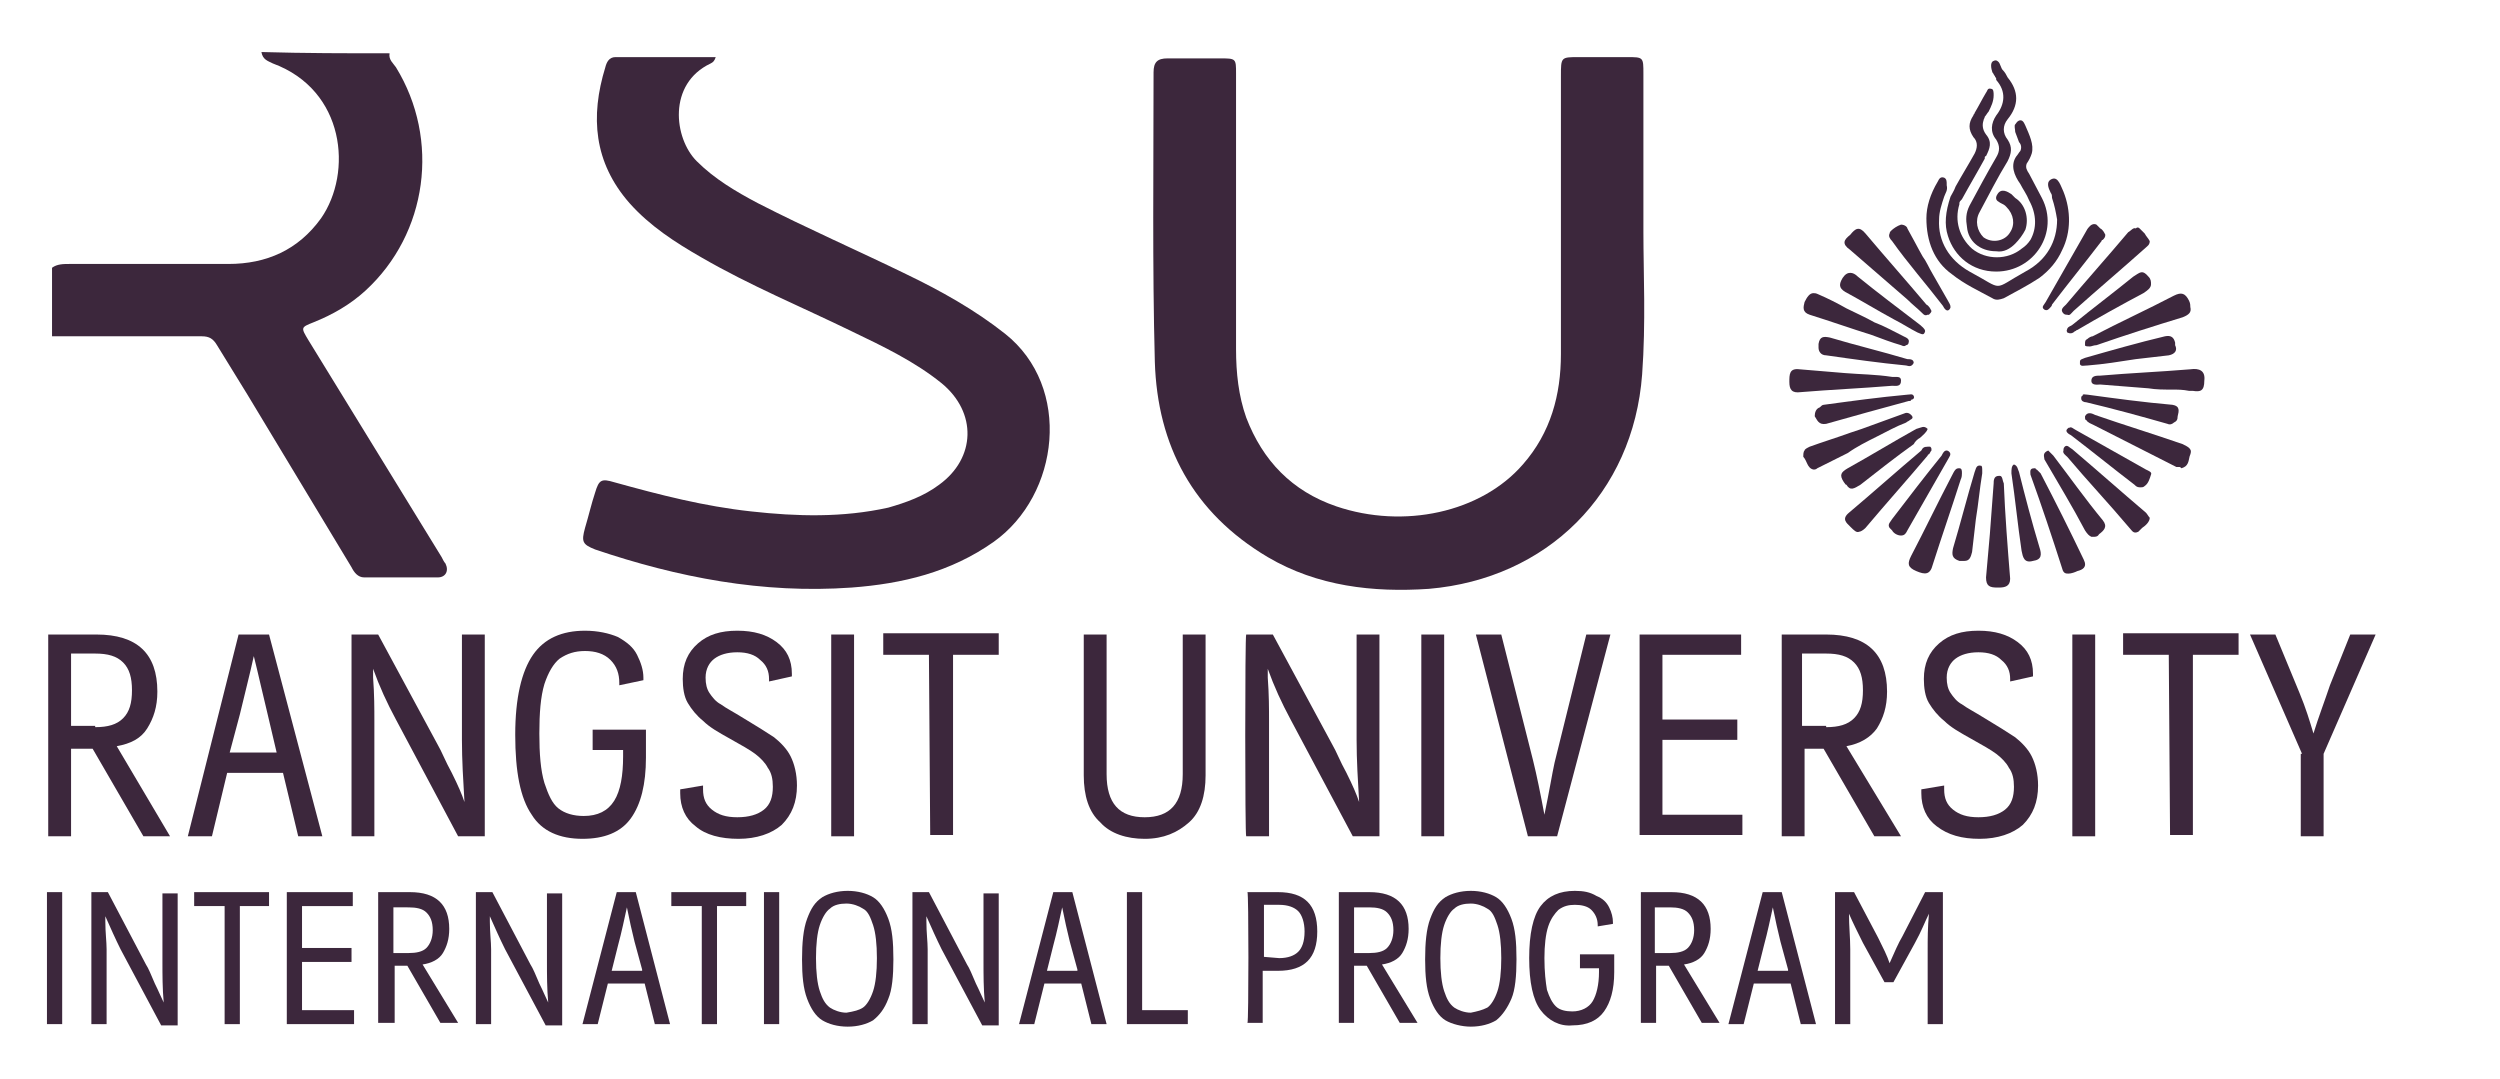 <?xml version="1.0" encoding="utf-8"?>
<!-- Generator: Adobe Illustrator 21.0.0, SVG Export Plug-In . SVG Version: 6.00 Build 0)  -->
<svg version="1.1" id="Layer_1" xmlns="http://www.w3.org/2000/svg" xmlns:xlink="http://www.w3.org/1999/xlink" x="0px" y="0px"
	 viewBox="0 0 197 85" style="enable-background:new 0 0 197 85;" xml:space="preserve">
<style type="text/css">
	.st0{fill:#3C273C;}
</style>
<g>
	<path class="st0" d="M3.7,70.3h1.2v10.4H3.7V70.3z"/>
	<path class="st0" d="M7.2,70.3h1.3l3,5.7c0.2,0.3,0.4,0.8,0.7,1.5c0.3,0.6,0.5,1.1,0.7,1.5l0,0c-0.1-1.1-0.1-2.2-0.1-3.2v-5.4H14
		v10.4h-1.3l-3.2-6c-0.4-0.8-0.8-1.7-1.2-2.6l0,0v0.4c0,0.9,0.1,1.6,0.1,2.2v5.9H7.2V70.3z"/>
	<path class="st0" d="M17.7,71.4h-2.4v-1.1h5.9v1.1h-2.3v9.3h-1.2V71.4z"/>
	<path class="st0" d="M22.6,70.3h5.2v1.1h-4v3.3h3.9v1.1h-3.9v3.8h4.1v1.1h-5.3V70.3z"/>
	<path class="st0" d="M29.8,70.3h2.5c2.1,0,3.1,1,3.1,2.9c0,0.8-0.2,1.4-0.5,1.9S34,75.9,33.3,76l2.8,4.6h-1.4l-2.6-4.5h-1v4.5h-1.3
		V70.3z M32.2,75.1c0.6,0,1.1-0.1,1.4-0.4c0.3-0.3,0.5-0.8,0.5-1.4c0-0.7-0.2-1.1-0.5-1.4s-0.8-0.4-1.4-0.4H31v3.6H32.2z"/>
	<path class="st0" d="M37.5,70.3h1.3l3,5.7c0.2,0.3,0.4,0.8,0.7,1.5c0.3,0.6,0.5,1.1,0.7,1.5l0,0c-0.1-1.1-0.1-2.2-0.1-3.2v-5.4h1.2
		v10.4H43l-3.2-6c-0.4-0.8-0.8-1.7-1.2-2.6l0,0v0.4c0,0.9,0.1,1.6,0.1,2.2v5.9h-1.2V70.3z"/>
	<path class="st0" d="M48.6,70.3h1.5l2.7,10.4h-1.2l-0.8-3.2h-2.9l-0.8,3.2h-1.2L48.6,70.3z M50.6,76.4L50,74.2
		c-0.2-0.8-0.4-1.7-0.6-2.7l0,0c-0.2,0.9-0.4,1.9-0.7,3l-0.5,2h2.4V76.4z"/>
	<path class="st0" d="M55.3,71.4h-2.4v-1.1h5.9v1.1h-2.3v9.3h-1.2V71.4z"/>
	<path class="st0" d="M60.2,70.3h1.2v10.4h-1.2V70.3z"/>
	<path class="st0" d="M64.8,80.4c-0.5-0.3-0.9-0.9-1.2-1.7c-0.3-0.8-0.4-1.8-0.4-3.1c0-1.3,0.1-2.4,0.4-3.2c0.3-0.8,0.6-1.3,1.2-1.7
		c0.5-0.3,1.2-0.5,2-0.5s1.5,0.2,2,0.5s0.9,0.9,1.2,1.7c0.3,0.8,0.4,1.8,0.4,3.2c0,1.3-0.1,2.4-0.4,3.1c-0.3,0.8-0.7,1.3-1.2,1.7
		c-0.5,0.3-1.2,0.5-2,0.5S65.3,80.7,64.8,80.4z M68,79.4c0.3-0.2,0.6-0.7,0.8-1.3c0.2-0.6,0.3-1.5,0.3-2.6s-0.1-2-0.3-2.6
		c-0.2-0.6-0.4-1.1-0.8-1.3c-0.3-0.2-0.8-0.4-1.3-0.4s-1,0.1-1.3,0.4c-0.3,0.2-0.6,0.7-0.8,1.3c-0.2,0.6-0.3,1.5-0.3,2.6
		s0.1,2,0.3,2.6c0.2,0.6,0.4,1,0.8,1.3c0.3,0.2,0.8,0.4,1.3,0.4C67.3,79.7,67.7,79.6,68,79.4z"/>
	<path class="st0" d="M71.9,70.3h1.3l3,5.7c0.2,0.3,0.4,0.8,0.7,1.5c0.3,0.6,0.5,1.1,0.7,1.5l0,0c-0.1-1.1-0.1-2.2-0.1-3.2v-5.4h1.2
		v10.4h-1.3l-3.2-6c-0.4-0.8-0.8-1.7-1.2-2.6l0,0v0.4c0,0.9,0.1,1.6,0.1,2.2v5.9h-1.2V70.3z"/>
	<path class="st0" d="M83,70.3h1.5l2.7,10.4H86l-0.8-3.2h-2.9l-0.8,3.2h-1.2L83,70.3z M84.9,76.4l-0.6-2.2c-0.2-0.8-0.4-1.7-0.6-2.7
		l0,0c-0.2,0.9-0.4,1.9-0.7,3l-0.5,2h2.4V76.4z"/>
	<path class="st0" d="M88.8,70.3H90v9.3h3.6v1.1h-4.8V70.3z"/>
	<path class="st0" d="M98.3,70.3h2.4c2.1,0,3.1,1,3.1,3.1s-1,3.1-3.1,3.1h-1.2v4.1h-1.2C98.4,80.6,98.4,70.3,98.3,70.3z M100.8,75.5
		c0.7,0,1.2-0.2,1.5-0.5s0.5-0.8,0.5-1.6c0-0.7-0.2-1.3-0.5-1.6s-0.8-0.5-1.5-0.5h-1.2v4.1L100.8,75.5L100.8,75.5z"/>
	<path class="st0" d="M105.4,70.3h2.5c2.1,0,3.1,1,3.1,2.9c0,0.8-0.2,1.4-0.5,1.9s-0.9,0.8-1.6,0.9l2.8,4.6h-1.4l-2.6-4.5h-1v4.5
		h-1.2V70.3H105.4z M107.9,75.1c0.6,0,1.1-0.1,1.4-0.4s0.5-0.8,0.5-1.4c0-0.7-0.2-1.1-0.5-1.4s-0.8-0.4-1.4-0.4h-1.2v3.6H107.9z"/>
	<path class="st0" d="M113.9,80.4c-0.5-0.3-0.9-0.9-1.2-1.7s-0.4-1.8-0.4-3.1c0-1.3,0.1-2.4,0.4-3.2c0.3-0.8,0.6-1.3,1.2-1.7
		c0.5-0.3,1.2-0.5,2-0.5s1.5,0.2,2,0.5s0.9,0.9,1.2,1.7c0.3,0.8,0.4,1.8,0.4,3.2c0,1.3-0.1,2.4-0.4,3.1s-0.7,1.3-1.2,1.7
		c-0.5,0.3-1.2,0.5-2,0.5C115.2,80.9,114.4,80.7,113.9,80.4z M117.2,79.4c0.3-0.2,0.6-0.7,0.8-1.3c0.2-0.6,0.3-1.5,0.3-2.6
		s-0.1-2-0.3-2.6c-0.2-0.6-0.4-1.1-0.8-1.3c-0.3-0.2-0.8-0.4-1.3-0.4s-1,0.1-1.3,0.4c-0.3,0.2-0.6,0.7-0.8,1.3
		c-0.2,0.6-0.3,1.5-0.3,2.6s0.1,2,0.3,2.6c0.2,0.6,0.4,1,0.8,1.3c0.3,0.2,0.8,0.4,1.3,0.4C116.4,79.7,116.8,79.6,117.2,79.4z"/>
	<path class="st0" d="M121.4,79.6c-0.6-0.8-0.9-2.2-0.9-4.1s0.3-3.3,0.9-4.1c0.6-0.8,1.5-1.2,2.7-1.2c0.7,0,1.2,0.1,1.7,0.4
		c0.5,0.2,0.8,0.5,1,0.9s0.3,0.8,0.3,1.2v0.1l-1.2,0.2v-0.1c0-0.5-0.2-0.9-0.5-1.2c-0.3-0.3-0.8-0.4-1.3-0.4s-0.9,0.1-1.3,0.4
		c-0.3,0.3-0.6,0.7-0.8,1.3c-0.2,0.6-0.3,1.5-0.3,2.5c0,1.1,0.1,1.9,0.2,2.5c0.2,0.6,0.4,1,0.7,1.3c0.3,0.3,0.8,0.4,1.3,0.4
		c0.7,0,1.3-0.3,1.6-0.8c0.3-0.5,0.5-1.3,0.5-2.3v-0.3h-1.5v-1.1h2.7v1.4c0,1.4-0.3,2.4-0.8,3.1s-1.3,1.1-2.5,1.1
		C122.9,80.9,122,80.4,121.4,79.6z"/>
	<path class="st0" d="M129.2,70.3h2.5c2.1,0,3.1,1,3.1,2.9c0,0.8-0.2,1.4-0.5,1.9s-0.9,0.8-1.6,0.9l2.8,4.6h-1.4l-2.6-4.5h-1v4.5
		h-1.2V70.3H129.2z M131.6,75.1c0.6,0,1.1-0.1,1.4-0.4c0.3-0.3,0.5-0.8,0.5-1.4c0-0.7-0.2-1.1-0.5-1.4s-0.8-0.4-1.4-0.4h-1.2v3.6
		H131.6z"/>
	<path class="st0" d="M138.9,70.3h1.5l2.7,10.4h-1.2l-0.8-3.2h-2.9l-0.8,3.2h-1.2L138.9,70.3z M140.9,76.4l-0.6-2.2
		c-0.2-0.8-0.4-1.7-0.6-2.7l0,0c-0.2,0.9-0.4,1.9-0.7,3l-0.5,2h2.4V76.4z"/>
	<path class="st0" d="M144.7,70.3h1.4l1.9,3.6c0.4,0.8,0.7,1.4,0.9,2l0,0c0.4-0.9,0.7-1.6,1-2.1l1.8-3.5h1.4v10.4h-1.2v-5.9
		c0-0.8,0-1.7,0.1-2.8l0,0c-0.3,0.6-0.6,1.4-1.1,2.3l-1.7,3.1h-0.7l-1.7-3.1c-0.4-0.8-0.8-1.6-1.1-2.3l0,0c0,1,0.1,1.9,0.1,2.8v5.9
		h-1.2V70.3H144.7z"/>
</g>
<g>
	<path class="st0" d="M3.8,50h3.8c3.2,0,4.8,1.5,4.8,4.5c0,1.2-0.3,2.1-0.8,2.9s-1.3,1.2-2.4,1.4l4.2,7.1h-2.1l-4-6.9H5.6v6.9H3.8
		V50z M7.5,57.3c1,0,1.7-0.2,2.2-0.7s0.7-1.2,0.7-2.2s-0.2-1.7-0.7-2.2s-1.2-0.7-2.2-0.7H5.6v5.7h1.9V57.3z"/>
	<path class="st0" d="M18.8,50h2.4l4.2,15.9h-1.9l-1.2-5h-4.4l-1.2,5h-1.9L18.8,50z M21.8,59.3L21,55.9c-0.3-1.2-0.6-2.6-1-4.2l0,0
		c-0.3,1.4-0.7,2.9-1.1,4.6l-0.8,3C18.1,59.3,21.8,59.3,21.8,59.3z"/>
	<path class="st0" d="M27.7,50h2.1l4.7,8.7c0.3,0.5,0.6,1.3,1.1,2.2c0.5,1,0.8,1.7,1,2.3l0,0c-0.1-1.7-0.2-3.3-0.2-4.9V50h1.8v15.9
		h-2.1l-4.9-9.2c-0.7-1.3-1.3-2.6-1.8-4l0,0v0.7c0.1,1.3,0.1,2.5,0.1,3.4v9.1h-1.8C27.7,65.9,27.7,50,27.7,50z"/>
	<path class="st0" d="M41.9,64.2c-0.9-1.3-1.3-3.4-1.3-6.3c0-2.9,0.5-5,1.4-6.3s2.3-1.9,4.1-1.9c1,0,1.9,0.2,2.6,0.5
		c0.7,0.4,1.2,0.8,1.5,1.4c0.3,0.6,0.5,1.2,0.5,1.8v0.2L48.8,54v-0.2c0-0.7-0.2-1.3-0.7-1.8s-1.2-0.7-2-0.7s-1.4,0.2-2,0.6
		c-0.5,0.4-0.9,1.1-1.2,2c-0.3,1-0.4,2.3-0.4,3.9c0,1.6,0.1,2.9,0.4,3.9c0.3,0.9,0.6,1.6,1.1,2c0.5,0.4,1.2,0.6,2,0.6
		c1.1,0,1.9-0.4,2.4-1.2s0.7-2,0.7-3.5v-0.5h-2.4v-1.6h4.2v2.2c0,2.1-0.4,3.7-1.2,4.8s-2.1,1.6-3.8,1.6
		C44.1,66.1,42.7,65.5,41.9,64.2z"/>
	<path class="st0" d="M54.8,65.1c-0.8-0.6-1.2-1.5-1.2-2.6v-0.3l1.8-0.3v0.3c0,0.7,0.2,1.2,0.7,1.6s1.1,0.6,2,0.6s1.6-0.2,2.1-0.6
		s0.7-1,0.7-1.8c0-0.6-0.1-1.1-0.4-1.5c-0.2-0.4-0.6-0.8-1-1.1s-1.1-0.7-2-1.2s-1.6-0.9-2.1-1.4c-0.5-0.4-0.9-0.9-1.2-1.4
		s-0.4-1.2-0.4-1.9c0-1.2,0.4-2.1,1.2-2.8s1.8-1,3.1-1s2.3,0.3,3.1,0.9c0.8,0.6,1.2,1.4,1.2,2.5v0.2l-1.8,0.4v-0.2
		c0-0.6-0.2-1.1-0.7-1.5c-0.4-0.4-1-0.6-1.8-0.6s-1.4,0.2-1.8,0.5c-0.4,0.3-0.7,0.8-0.7,1.5c0,0.5,0.1,0.9,0.3,1.2s0.5,0.7,0.9,0.9
		c0.4,0.3,1,0.6,1.8,1.1c1,0.6,1.8,1.1,2.4,1.5c0.5,0.4,1,0.9,1.3,1.5s0.5,1.4,0.5,2.3c0,1.3-0.4,2.3-1.2,3.1
		c-0.8,0.7-2,1.1-3.4,1.1C56.8,66.1,55.6,65.8,54.8,65.1z"/>
	<path class="st0" d="M65.5,50h1.8v15.9h-1.8V50z"/>
	<path class="st0" d="M73.2,51.6h-3.6v-1.7h9.1v1.7h-3.6v14.2h-1.8L73.2,51.6L73.2,51.6z"/>
	<path class="st0" d="M86.7,64.8c-0.9-0.8-1.3-2.1-1.3-3.7V50h1.8v11c0,2.3,1,3.4,3,3.4s3-1.1,3-3.4V50H95v11.1
		c0,1.6-0.4,2.9-1.3,3.7c-0.9,0.8-2,1.3-3.5,1.3C88.8,66.1,87.5,65.7,86.7,64.8z"/>
	<path class="st0" d="M98.2,50h2.1l4.7,8.7c0.3,0.5,0.6,1.3,1.1,2.2c0.5,1,0.8,1.7,1,2.3l0,0c-0.1-1.7-0.2-3.3-0.2-4.9V50h1.8v15.9
		h-2.1l-4.9-9.2c-0.7-1.3-1.3-2.6-1.8-4l0,0v0.7c0.1,1.3,0.1,2.5,0.1,3.4v9.1h-1.8C98.1,65.9,98.1,50,98.2,50z"/>
	<path class="st0" d="M112,50h1.8v15.9H112V50z"/>
	<path class="st0" d="M116.3,50h2l2.5,9.9c0.3,1.2,0.6,2.7,0.9,4.3l0,0c0.4-1.9,0.6-3.2,0.8-4.1L125,50h1.9l-4.2,15.9h-2.3L116.3,50
		z"/>
	<path class="st0" d="M129.2,50h8v1.6H131v5.1h5.9v1.6H131v5.9h6.3v1.6h-8.1V50z"/>
	<path class="st0" d="M140.1,50h3.8c3.2,0,4.8,1.5,4.8,4.5c0,1.2-0.3,2.1-0.8,2.9c-0.5,0.7-1.3,1.2-2.4,1.4l4.3,7.1h-2.1l-4-6.9
		h-1.5v6.9h-1.8V50H140.1z M143.9,57.3c1,0,1.7-0.2,2.2-0.7s0.7-1.2,0.7-2.2s-0.2-1.7-0.7-2.2s-1.2-0.7-2.2-0.7h-1.9v5.7h1.9V57.3z"
		/>
	<path class="st0" d="M152.6,65.1c-0.8-0.6-1.2-1.5-1.2-2.6v-0.3l1.8-0.3v0.3c0,0.7,0.2,1.2,0.7,1.6s1.1,0.6,2,0.6s1.6-0.2,2.1-0.6
		s0.7-1,0.7-1.8c0-0.6-0.1-1.1-0.4-1.5c-0.2-0.4-0.6-0.8-1-1.1s-1.1-0.7-2-1.2s-1.6-0.9-2.1-1.4c-0.5-0.4-0.9-0.9-1.2-1.4
		s-0.4-1.2-0.4-1.9c0-1.2,0.4-2.1,1.2-2.8s1.8-1,3.1-1s2.3,0.3,3.1,0.9c0.8,0.6,1.2,1.4,1.2,2.5v0.2l-1.8,0.4v-0.2
		c0-0.6-0.2-1.1-0.7-1.5c-0.4-0.4-1-0.6-1.8-0.6s-1.4,0.2-1.8,0.5c-0.4,0.3-0.7,0.8-0.7,1.5c0,0.5,0.1,0.9,0.3,1.2s0.5,0.7,0.9,0.9
		c0.4,0.3,1,0.6,1.8,1.1c1,0.6,1.8,1.1,2.4,1.5c0.5,0.4,1,0.9,1.3,1.5s0.5,1.4,0.5,2.3c0,1.3-0.4,2.3-1.2,3.1
		c-0.8,0.7-2,1.1-3.4,1.1C154.6,66.1,153.5,65.8,152.6,65.1z"/>
	<path class="st0" d="M163.3,50h1.8v15.9h-1.8V50z"/>
	<path class="st0" d="M170.9,51.6h-3.6v-1.7h9.1v1.7h-3.6v14.2H171L170.9,51.6L170.9,51.6z"/>
	<path class="st0" d="M181.4,59.4l-4.1-9.4h2l1.9,4.6c0.5,1.2,0.8,2.2,1.1,3.2l0,0c0.4-1.3,0.9-2.6,1.3-3.8l1.6-4h2l-4.1,9.4v6.5
		h-1.8v-6.5H181.4z"/>
</g>
<g>
	<path class="st0" d="M149.8,30c0-0.3-0.2-0.3-0.5-0.3c-0.1,0-0.1,0-0.2,0c-1.3-0.2-2.5-0.2-3.7-0.3c-1.2-0.1-2.4-0.2-3.6-0.3
		c-0.8-0.1-0.8,0.4-0.8,1s0.2,0.9,0.9,0.8h0c2.4-0.2,4.8-0.3,7.2-0.5C149.4,30.4,149.8,30.5,149.8,30z"/>
	<path class="st0" d="M153.6,35.6c-0.1-0.1-0.2-0.1-0.2-0.1c-0.2,0-0.3,0.2-0.4,0.4c-1.3,1.6-2.6,3.3-3.9,5
		c-0.1,0.2-0.4,0.4-0.2,0.7c0.1,0.1,0.1,0.1,0.2,0.2c0.1,0.2,0.4,0.4,0.7,0.4c0.3,0,0.4-0.2,0.5-0.4c1.1-1.9,2.1-3.7,3.2-5.6
		C153.6,36,153.8,35.8,153.6,35.6z"/>
	<path class="st0" d="M146.6,38.2c1.4-1.1,2.8-2.2,4.2-3.2c0.1-0.2,0.3-0.4,0.5-0.5c0.2-0.2,0.5-0.4,0.6-0.7c-0.3-0.3-0.5-0.1-0.9,0
		c-1.8,1-3.6,2.1-5.4,3.1c-0.5,0.3-0.7,0.5-0.3,1.1c0.1,0.1,0.1,0.2,0.2,0.2C145.8,38.7,146.1,38.5,146.6,38.2z"/>
	<path class="st0" d="M153.8,21.6c1,0.8,2.1,1.3,3.2,1.9c0.3,0.2,0.6,0.1,0.9,0c0.9-0.5,1.9-1,2.8-1.6c0.8-0.6,1.4-1.3,1.8-2.2
		c0.7-1.4,0.7-3.1,0.1-4.6c-0.2-0.4-0.4-1.2-0.9-1c-0.5,0.2-0.3,0.7-0.1,1.1c0.1,0.1,0.1,0.3,0.1,0.4c0.2,0.6,0.3,1.1,0.4,1.7
		c0,1.7-0.8,3.2-2.5,4.1c-2.7,1.5-1.6,1.5-4.4,0c-1.6-0.9-2.5-2.4-2.4-4.1c0-0.6,0.2-1.2,0.4-1.8c0.1-0.3,0.3-0.5,0.2-0.9
		c0,0,0-0.1,0-0.1c0,0,0,0,0,0c0-0.2,0-0.4-0.2-0.5c-0.3-0.1-0.4,0.1-0.5,0.3c-0.6,1-0.9,2-0.9,2.9C151.8,19,152.4,20.6,153.8,21.6z
		"/>
	<path class="st0" d="M145.4,23c1.3,0.7,2.6,1.5,3.9,2.2c0.6,0.3,1.2,0.7,1.8,1c0.3,0.1,0.5,0.3,0.6-0.1c0-0.2-0.3-0.4-0.4-0.5
		c-1.7-1.3-3.3-2.5-4.9-3.8c-0.2-0.2-0.4-0.3-0.6-0.3c-0.2,0-0.4,0.1-0.6,0.4C144.9,22.4,144.9,22.7,145.4,23z"/>
	<path class="st0" d="M172.5,35.3c-0.1-0.1-0.3-0.2-0.5-0.3c-2.3-0.8-4.6-1.5-6.9-2.3c-0.2-0.1-0.6-0.3-0.8,0.1c0,0.2,0,0.3,0.1,0.3
		c0.1,0.2,0.4,0.3,0.6,0.4c2.2,1.1,4.3,2.2,6.5,3.3c0,0,0.1,0,0.2,0c0.1,0,0.1,0,0.2,0.1c0.3-0.1,0.4-0.2,0.5-0.4
		c0.1-0.2,0.1-0.5,0.2-0.7C172.7,35.5,172.6,35.4,172.5,35.3z"/>
	<path class="st0" d="M164.1,31.2c-0.1,0-0.1,0.1-0.1,0.2c0,0.2,0.2,0.3,0.4,0.3c2.1,0.5,4.3,1.1,6.4,1.7c0.2,0.1,0.4,0,0.5-0.1
		c0.2-0.1,0.3-0.2,0.3-0.5c0.1-0.4,0.2-0.8-0.4-0.9c-2.3-0.2-4.5-0.5-6.7-0.8C164.3,31.1,164.1,31,164.1,31.2z"/>
	<path class="st0" d="M160.8,37.3c-0.1-0.1-0.2-0.2-0.3-0.3c0,0-0.1,0-0.1-0.1c0,0-0.1,0-0.1,0c-0.4,0-0.3,0.3-0.3,0.5
		c0.9,2.5,1.7,4.9,2.5,7.4c0.1,0.4,0.3,0.4,0.5,0.4c0.2,0,0.5-0.1,0.7-0.2c0.4-0.1,0.8-0.3,0.5-0.9C163.1,41.8,162,39.6,160.8,37.3z
		"/>
	<path class="st0" d="M170.9,28c0.5-0.1,0.7-0.4,0.5-0.8c0-0.1,0-0.1,0-0.2c-0.1-0.4-0.3-0.6-0.8-0.5c-2.1,0.5-4.2,1.1-6.3,1.7
		c-0.2,0.1-0.4,0.1-0.4,0.3c0,0.1,0,0.1,0,0.2c0.1,0.2,0.3,0.1,0.6,0.1c1.3-0.1,2.5-0.3,3.8-0.5C169.2,28.2,170.1,28.1,170.9,28z"/>
	<path class="st0" d="M169.1,37c-1.8-1-3.7-2.1-5.5-3.1c-0.2-0.1-0.4-0.3-0.5-0.2c-0.1,0-0.1,0-0.2,0.1c-0.2,0.2,0.1,0.4,0.3,0.5
		c1.7,1.3,3.3,2.6,5,3.9c0.1,0.1,0.2,0.2,0.4,0.2c0,0,0,0,0.1,0c0,0,0,0,0,0c0.1,0,0.2,0,0.3-0.1c0.3-0.2,0.4-0.6,0.5-0.9
		C169.6,37.2,169.3,37.1,169.1,37z"/>
	<path class="st0" d="M161.8,35.9c-0.2-0.2-0.3-0.3-0.4-0.4c-0.5,0.2-0.3,0.5-0.3,0.7c1.1,1.9,2.2,3.7,3.2,5.6
		c0.2,0.3,0.3,0.4,0.5,0.5c0,0,0.1,0,0.2,0c0.1,0,0.3,0,0.4-0.2c0.4-0.3,0.7-0.6,0.3-1.1C164.3,39.3,163.1,37.6,161.8,35.9z"/>
	<path class="st0" d="M163.3,35.4c-0.2-0.1-0.4-0.4-0.6-0.2c-0.1,0.1-0.1,0.2-0.1,0.3c-0.1,0.2,0.2,0.4,0.3,0.5
		c1.6,1.9,3.3,3.7,4.9,5.6c0.2,0.2,0.3,0.5,0.7,0.3c0.1-0.1,0.2-0.2,0.3-0.3c0.3-0.2,0.6-0.5,0.6-0.8c-0.1-0.1-0.2-0.3-0.3-0.4
		C167.1,38.7,165.3,37.1,163.3,35.4z"/>
	<path class="st0" d="M157.6,37.5C157.5,37.5,157.5,37.5,157.6,37.5c-0.1,0-0.1,0-0.1,0c-0.4,0-0.4,0.4-0.4,0.6
		c-0.1,1.3-0.2,2.7-0.3,4c-0.1,1.1-0.2,2.3-0.3,3.4c0,0.7,0.3,0.8,0.9,0.8c0,0,0,0,0,0c0,0,0,0,0.1,0c0.5,0,0.9-0.1,0.9-0.7
		c-0.2-2.5-0.4-5-0.5-7.5C157.8,37.9,157.8,37.5,157.6,37.5z"/>
	<path class="st0" d="M161.1,24.4c0.2,0.1,0.3,0,0.4-0.1c0.1-0.1,0.2-0.2,0.2-0.3c1.3-1.7,2.6-3.3,3.9-5c0,0,0-0.1,0.1-0.1
		c0.1-0.1,0.2-0.2,0.2-0.4c-0.1-0.2-0.2-0.4-0.4-0.5c-0.1-0.1-0.2-0.2-0.3-0.3c-0.2-0.1-0.4,0-0.5,0.1c-0.1,0.1-0.2,0.2-0.3,0.4
		c-1.1,1.9-2.1,3.7-3.2,5.6C161.1,24,160.8,24.2,161.1,24.4z"/>
	<path class="st0" d="M162.6,24.7c0.1,0.1,0.2,0.1,0.3,0.1c0.2,0.1,0.3-0.1,0.5-0.3c1.9-1.7,3.8-3.3,5.7-5c0.1-0.1,0.3-0.2,0.3-0.5
		c-0.1-0.2-0.3-0.4-0.4-0.6c-0.1-0.1-0.3-0.3-0.4-0.4c-0.1-0.1-0.2-0.1-0.3,0c-0.2-0.1-0.4,0.2-0.6,0.3c-1.6,1.9-3.3,3.8-4.9,5.7
		C162.6,24.2,162.3,24.4,162.6,24.7z"/>
	<path class="st0" d="M153.5,18.6c0.5,1.6,1.9,2.8,3.8,2.8c3,0,5-3.1,3.6-5.8c-0.3-0.6-0.7-1.3-1-1.9c-0.2-0.3-0.3-0.5-0.2-0.8
		c0.2-0.3,0.3-0.5,0.4-0.8c0.2-0.7-0.2-1.5-0.5-2.2c-0.1-0.2-0.2-0.5-0.5-0.4c-0.2,0.1-0.2,0.2-0.3,0.3c-0.1,0.1,0,0.4,0,0.6
		c0.1,0.3,0.2,0.5,0.3,0.8c0.2,0.2,0.2,0.5,0.1,0.7c-0.1,0.1-0.2,0.3-0.3,0.4c-0.5,0.7-0.2,1.5,0.3,2.2c0.2,0.4,0.5,0.8,0.7,1.3
		c0.6,1.1,0.6,2.2,0.1,3.1c-0.2,0.3-0.4,0.5-0.7,0.7c-1.1,0.9-2.8,0.9-3.9,0c-1-0.9-1.4-2.2-1-3.5c0,0,0-0.1,0-0.1
		c0-0.1,0.1-0.2,0.2-0.3c0.6-1.1,1.2-2.1,1.8-3.2c0,0,0,0,0-0.1c0,0,0-0.1,0.1-0.1c0.3-0.6,0.5-1.1,0-1.7c-0.3-0.4-0.3-0.8-0.2-1.1
		c0-0.1,0.1-0.2,0.1-0.3c0.1-0.1,0.2-0.3,0.3-0.4c0.2-0.4,0.4-0.8,0.4-1.3c0-0.2,0-0.5-0.2-0.5c-0.3-0.1-0.3,0.2-0.4,0.3
		c-0.3,0.5-0.6,1.1-0.9,1.6c0,0.1-0.1,0.1-0.1,0.2c-0.4,0.6-0.4,1.1,0,1.7c0.4,0.4,0.3,0.9,0.1,1.3c-0.5,0.9-1,1.7-1.5,2.6
		c-0.1,0.3-0.3,0.6-0.4,0.8C153.3,16.7,153.2,17.7,153.5,18.6z"/>
	<path class="st0" d="M157.2,6c0,0.1,0.1,0.1,0.1,0.2c0,0,0,0.1,0,0.1c0.8,0.9,0.7,1.9,0,2.8c-0.4,0.6-0.5,1.3,0,1.9
		c0.3,0.5,0.3,0.9,0,1.4c-0.7,1.2-1.4,2.5-2.1,3.8c-0.3,0.6-0.3,1.1-0.2,1.7c0.1,1.1,1,1.9,2.3,1.9c0.6,0.1,1.1-0.2,1.5-0.6
		c0.3-0.3,0.6-0.7,0.8-1.1c0.3-0.9,0-2-0.8-2.5c-0.1-0.1-0.2-0.2-0.3-0.3c-0.3-0.2-0.8-0.5-1.1,0c-0.2,0.3-0.1,0.5,0.1,0.6
		c0.1,0.1,0.4,0.2,0.5,0.3c0,0,0.1,0.1,0.1,0.1c0.6,0.6,0.7,1.4,0.3,2c-0.4,0.7-1.4,0.9-2.1,0.4c-0.5-0.5-0.7-1.3-0.3-2
		c0.7-1.3,1.4-2.7,2.2-4c0.3-0.6,0.4-1.1,0-1.7c-0.4-0.5-0.4-1.1,0-1.6c0.9-1.1,0.9-2.2,0-3.3c-0.1-0.2-0.2-0.4-0.4-0.6
		c-0.1-0.1-0.2-0.5-0.3-0.6c-0.1-0.1-0.2-0.2-0.4-0.1c-0.3,0.1-0.2,0.6-0.1,0.9C157.1,5.8,157.1,5.9,157.2,6z"/>
	<path class="st0" d="M152,35.8c0.1-0.1,0.1-0.2,0.2-0.3c0-0.2,0-0.2-0.1-0.3c0,0,0,0,0,0c-0.1,0-0.1,0-0.2,0
		c-0.3,0-0.4,0.1-0.5,0.3c-1.9,1.6-3.8,3.3-5.7,4.9c-0.6,0.5-0.2,0.8,0.1,1.1c0.3,0.3,0.5,0.5,0.7,0.4c0.1,0,0.3-0.1,0.5-0.3
		c1.6-1.9,3.3-3.8,4.9-5.7C151.9,35.9,151.9,35.8,152,35.8z"/>
	<path class="st0" d="M145.8,19.7c1.5,1.3,3,2.6,4.5,3.9c0.4,0.4,0.8,0.7,1.2,1.1c0.1,0.1,0.2,0.2,0.4,0.1c0,0,0.1,0,0.1,0
		c0.1-0.1,0.2-0.2,0.2-0.3c-0.1-0.2-0.2-0.4-0.4-0.5c-1.6-1.9-3.2-3.7-4.8-5.6c-0.5-0.6-0.8-0.4-1.2,0.1
		C145.3,18.9,145.1,19.2,145.8,19.7z"/>
	<path class="st0" d="M147.9,34.4c0.8-0.4,1.5-0.8,2.3-1.1c0.1-0.1,0.2-0.1,0.3-0.2c0.2-0.1,0.3-0.2,0.1-0.4
		c-0.2-0.2-0.4-0.2-0.6-0.1c-1.1,0.4-2.2,0.8-3.3,1.2c-0.3,0.1-0.6,0.2-0.9,0.3c-1.1,0.4-2.1,0.7-3.2,1.1c-0.2,0.1-0.4,0.2-0.4,0.3
		c-0.1,0.1-0.1,0.3-0.1,0.5c0.3,0.3,0.3,0.9,0.8,1c0.1,0,0.2,0,0.3-0.1c0,0,0,0,0,0c0.8-0.4,1.6-0.8,2.4-1.2
		C146.3,35.2,147.1,34.8,147.9,34.4z"/>
	<path class="st0" d="M142.6,24.8c1.6,0.5,3.3,1.1,4.9,1.6c0.8,0.3,1.6,0.6,2.3,0.8c0.2,0.1,0.3,0.1,0.4,0c0.1,0,0.2-0.1,0.2-0.2
		c0.1-0.3-0.2-0.4-0.4-0.5c-0.8-0.4-1.5-0.8-2.3-1.1c-0.7-0.4-1.4-0.7-2.2-1.1c-0.7-0.4-1.5-0.8-2.2-1.1c-0.2-0.1-0.3-0.1-0.4-0.1
		c-0.3,0-0.5,0.3-0.7,0.7C142.1,24.2,142,24.6,142.6,24.8z"/>
	<path class="st0" d="M164.5,26.7c-0.2,0.1-0.2,0.2-0.2,0.4c0,0,0,0,0,0c0,0,0,0,0,0.1c0,0.1,0.2,0.1,0.4,0.1c0.1,0,0.3-0.1,0.5-0.1
		c2.3-0.8,4.5-1.5,6.8-2.2c0.5-0.2,0.7-0.4,0.6-0.8c0-0.1,0-0.3-0.1-0.5c-0.3-0.6-0.6-0.7-1.2-0.4c-2.1,1.1-4.3,2.1-6.4,3.2
		C164.8,26.5,164.6,26.6,164.5,26.7z"/>
	<path class="st0" d="M154.6,37.3c0-0.2,0-0.4-0.2-0.4c-0.1,0-0.2,0-0.3,0.1c-0.1,0.1-0.2,0.3-0.3,0.5c-1.1,2.1-2.1,4.2-3.2,6.3
		c-0.3,0.6-0.3,0.9,0.4,1.2c0.7,0.3,1.1,0.3,1.3-0.5c0.7-2.2,1.5-4.5,2.2-6.7C154.6,37.6,154.6,37.4,154.6,37.3z"/>
	<path class="st0" d="M172.6,29.1C172.6,29.1,172.6,29.1,172.6,29.1C172.6,29.1,172.6,29.1,172.6,29.1c-2.4,0.2-4.8,0.3-7.1,0.5
		c-0.3,0-0.7,0-0.7,0.4c0,0.4,0.5,0.3,0.7,0.3c1.3,0.1,2.5,0.2,3.8,0.3c0.6,0.1,1.2,0.1,1.9,0.1c0.4,0,0.8,0,1.3,0.1
		c0.1,0,0.2,0,0.3,0c0.6,0.1,0.9,0,0.9-0.8C173.8,29.2,173.3,29,172.6,29.1z"/>
	<path class="st0" d="M150.8,28.6c0-0.3-0.3-0.3-0.5-0.3c-2-0.6-4.1-1.1-6.1-1.7c-0.5-0.1-0.8-0.1-0.9,0.5c0,0.1,0,0.2,0,0.3
		c0,0.3,0.2,0.6,0.6,0.6c2.1,0.3,4.2,0.6,6.3,0.8C150.3,28.8,150.6,29,150.8,28.6z"/>
	<path class="st0" d="M153.1,24.1c0.1,0.2,0.3,0.5,0.5,0.3c0.1-0.1,0.1-0.2,0.1-0.2c0-0.2-0.1-0.3-0.2-0.5c-0.4-0.7-0.8-1.4-1.2-2.1
		c-0.3-0.5-0.5-1-0.8-1.4c-0.4-0.7-0.8-1.5-1.2-2.2c0-0.1-0.2-0.3-0.5-0.3c-0.3,0.1-0.6,0.3-0.8,0.5c-0.1,0.1-0.1,0.2-0.1,0.2
		c-0.1,0.2,0,0.4,0.2,0.6C150.3,20.7,151.8,22.4,153.1,24.1z"/>
	<path class="st0" d="M143.4,32.1c-0.3,0.1-0.4,0.4-0.4,0.7c0.2,0.3,0.3,0.7,0.9,0.6c2.1-0.6,4.3-1.2,6.5-1.8c0.1,0,0.2,0,0.2-0.1
		c0,0,0,0,0,0c0.1,0,0.3-0.1,0.2-0.3c-0.1-0.2-0.3-0.1-0.5-0.1c-2.2,0.2-4.4,0.5-6.6,0.8C143.6,31.9,143.5,32,143.4,32.1z"/>
	<path class="st0" d="M156.1,36.7C156,36.7,156,36.7,156.1,36.7C156,36.7,156,36.7,156.1,36.7c-0.4-0.1-0.4,0.3-0.5,0.5
		c-0.6,2-1.1,4-1.7,6c-0.1,0.5-0.1,0.8,0.5,1c0.2,0,0.3,0,0.4,0c0.4,0,0.5-0.3,0.6-0.7c0.1-0.9,0.2-1.7,0.3-2.6
		c0.2-1.2,0.3-2.4,0.5-3.6c0-0.1,0-0.1,0-0.2C156.2,36.9,156.2,36.7,156.1,36.7z"/>
	<path class="st0" d="M168.1,21.8c-1.6,1.3-3.2,2.5-4.8,3.8c-0.1,0.1-0.3,0.1-0.4,0.3c0,0.1-0.1,0.1,0,0.3c0.2,0.1,0.4,0.1,0.6-0.1
		c0.1,0,0.1-0.1,0.2-0.1c1.7-1,3.5-2,5.2-2.9c0.3-0.2,0.6-0.4,0.6-0.7c0-0.2,0-0.4-0.2-0.6C168.8,21.2,168.6,21.5,168.1,21.8z"/>
	<path class="st0" d="M159.1,37.2c-0.1-0.2-0.1-0.5-0.4-0.6c-0.2,0.1-0.2,0.4-0.2,0.7c0.3,2,0.5,4.1,0.8,6.1c0.1,0.5,0.2,1,0.9,0.8
		c0.7-0.1,0.7-0.5,0.5-1.1C160.1,41.1,159.6,39.2,159.1,37.2z"/>
</g>
<g>
	<path class="st0" d="M30.7,4.2C30.6,4.7,31,5,31.2,5.3c3.5,5.7,2.5,13.1-2.4,17.6c-1.2,1.1-2.6,1.9-4.1,2.5c-1,0.4-1,0.4-0.4,1.4
		c3.5,5.7,7,11.4,10.5,17.1c0.1,0.2,0.2,0.4,0.3,0.5c0.3,0.6,0,1.1-0.6,1.1c-1.9,0-3.9,0-5.8,0c-0.5,0-0.8-0.4-1-0.8
		c-2.7-4.5-5.5-9.1-8.2-13.6c-0.8-1.3-1.6-2.6-2.4-3.9c-0.3-0.5-0.6-0.7-1.2-0.7c-3.9,0-7.8,0-11.8,0c0-1.8,0-3.6,0-5.4
		c0.4-0.3,0.9-0.3,1.4-0.3c4.2,0,8.4,0,12.5,0c3,0,5.5-1.1,7.3-3.6c2.5-3.6,1.9-10.1-3.8-12.2c-0.4-0.2-0.8-0.3-0.9-0.9
		C24,4.2,27.3,4.2,30.7,4.2z"/>
	<path class="st0" d="M129.5,18.3c0-4.7,0-8.6,0-12.5c0-1.3,0-1.3-1.3-1.3c-1.3,0-2.5,0-3.8,0c-1.4,0-1.4,0-1.4,1.5
		c0,7.3,0,14.6,0,21.9c0,3.2-0.8,6.2-3,8.7c-3.3,3.8-9.4,5.1-14.7,3.3c-3.5-1.2-5.8-3.6-7.1-7c-0.6-1.7-0.8-3.5-0.8-5.4
		c0-7.2,0-14.5,0-21.7c0-1.2,0-1.2-1.3-1.2c-1.4,0-2.8,0-4.1,0c-0.8,0-1.1,0.3-1.1,1.1c0,7.6-0.1,15.2,0.1,22.8
		c0.2,6.6,3,11.9,8.9,15.4c3.9,2.3,8.3,2.8,12.7,2.5c9.3-0.8,16.1-7.5,16.8-16.9C129.7,25.4,129.5,21.5,129.5,18.3z"/>
	<path class="st0" d="M56.4,4.5c-2.7,0-5.3,0-7.9,0c-0.5,0-0.7,0.4-0.8,0.8c-1.2,3.9-0.9,7.5,1.9,10.7c1.6,1.8,3.6,3.1,5.7,4.3
		c3.8,2.2,7.9,3.9,11.8,5.8c2.5,1.2,5,2.4,7.1,4.1c2.8,2.3,2.7,5.9-0.2,8c-1.2,0.9-2.6,1.4-4,1.8c-3.6,0.8-7.2,0.7-10.8,0.3
		C55.5,39.9,52,39,48.4,38c-1-0.3-1.2-0.2-1.5,0.8c-0.3,0.9-0.5,1.8-0.8,2.8c-0.3,1.1-0.2,1.3,0.8,1.7c6.5,2.2,13.2,3.5,20.2,3
		c4-0.3,7.8-1.2,11.2-3.6c5.2-3.7,6.2-12.2,0.9-16.4c-2.4-1.9-5.1-3.4-7.8-4.7c-3.9-1.9-7.8-3.6-11.7-5.6c-1.7-0.9-3.4-1.9-4.8-3.3
		C53.1,10.9,52.6,6.6,56,5C56.2,4.9,56.3,4.8,56.4,4.5z"/>
</g>
</svg>

